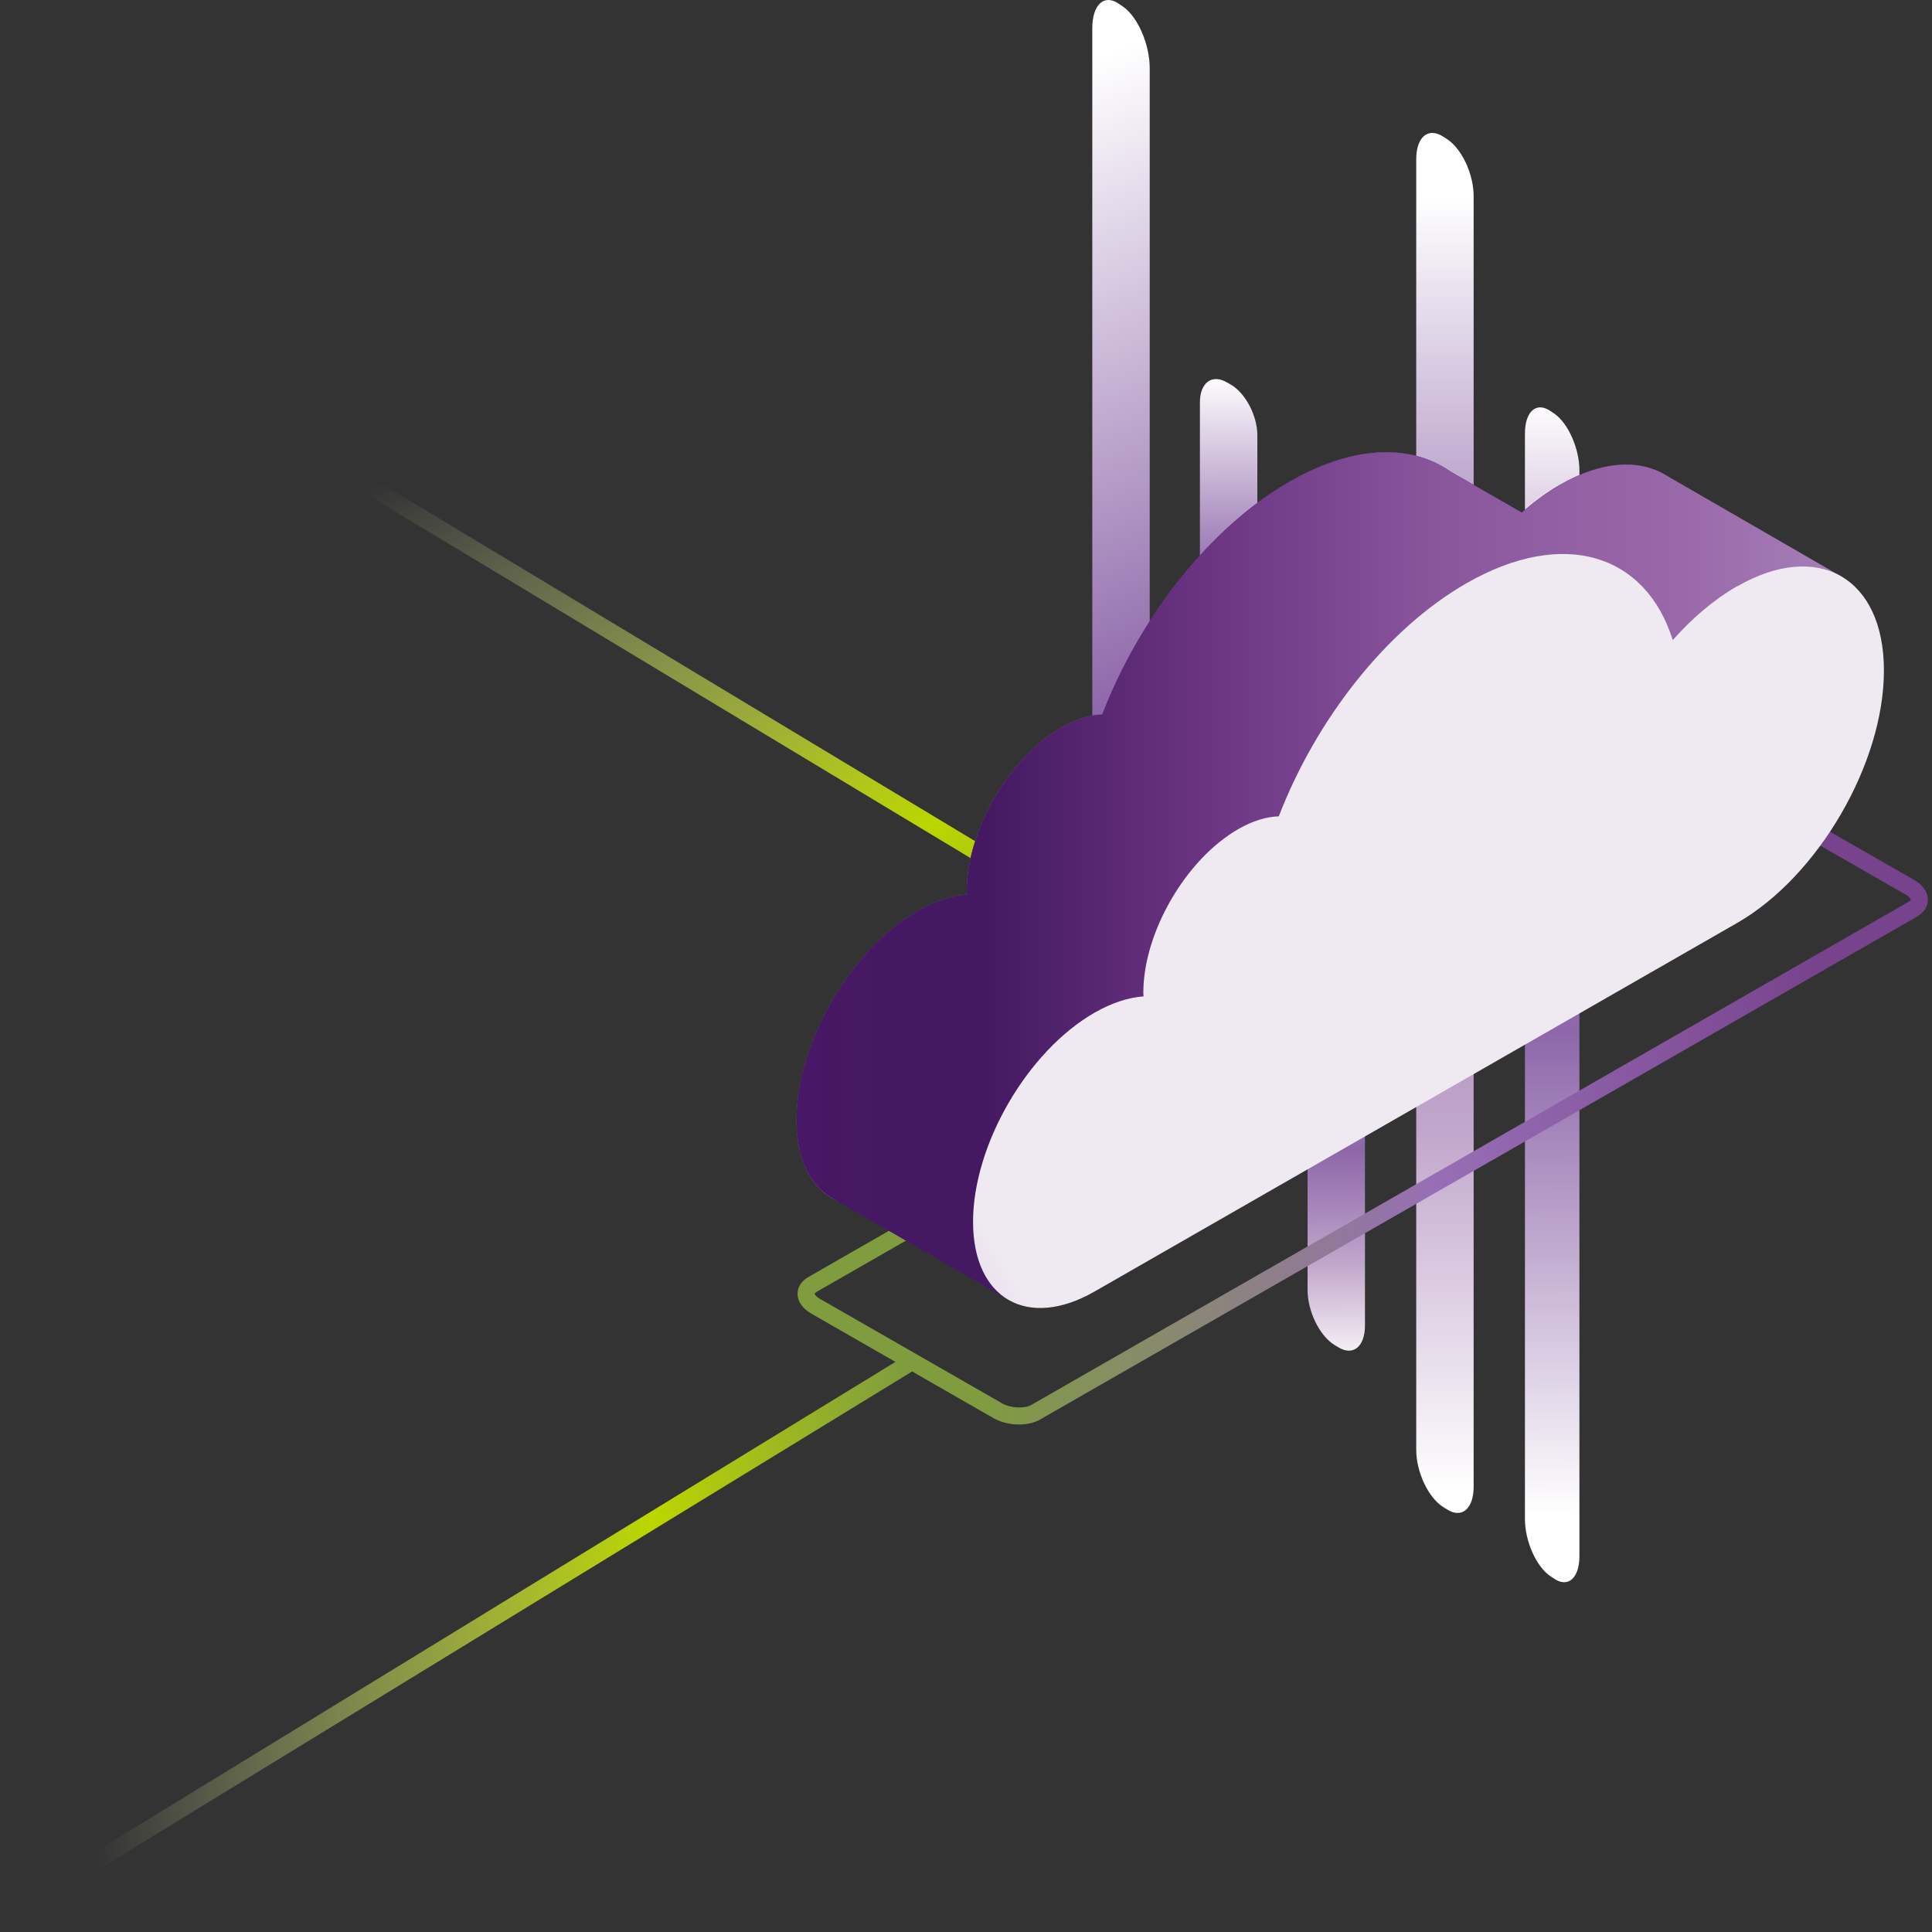 <svg width="461" height="461" viewBox="0 0 461 461" fill="none" xmlns="http://www.w3.org/2000/svg">
<rect x="0" y="0" width="461" height="461" fill="#333333" stroke="none"/>
<path d="M267.963 1.573L267.007 0.923C263.478 -1.529 260.636 1.071 260.636 6.743V264.184C260.636 269.856 263.478 276.415 267.007 278.867L267.963 279.517C271.492 281.969 274.335 279.369 274.335 273.697V16.256C274.335 10.584 271.492 4.025 267.963 1.573Z" fill="url(#paint0_linear_11195_46737)"/>
<path d="M293.645 91.746L292.689 91.21C289.16 89.189 286.317 91.332 286.317 96.006V198.474C286.317 203.149 289.16 208.553 292.689 210.574L293.645 211.11C297.174 213.13 300.016 210.988 300.016 206.314V103.845C300.016 99.171 297.174 93.766 293.645 91.746Z" fill="url(#paint1_linear_11195_46737)"/>
<path d="M319.328 159.593L318.373 159.014C314.844 156.829 312.001 159.146 312.001 164.201V307.802C312.001 312.857 314.844 318.702 318.373 320.887L319.328 321.467C322.857 323.652 325.7 321.335 325.7 316.28V172.679C325.7 167.624 322.857 161.779 319.328 159.593Z" fill="url(#paint2_linear_11195_46737)"/>
<path d="M345.257 33.174L344.301 32.572C340.772 30.301 337.93 32.709 337.93 37.963V345.953C337.93 351.207 340.772 357.282 344.301 359.553L345.257 360.155C348.786 362.427 351.629 360.019 351.629 354.765V46.774C351.629 41.52 348.786 35.445 345.257 33.174Z" fill="url(#paint3_linear_11195_46737)"/>
<path d="M370.824 98.657L369.917 98.055C366.568 95.782 363.87 98.192 363.87 103.448V362.475C363.87 367.731 366.568 373.809 369.917 376.082L370.824 376.684C374.172 378.957 376.87 376.547 376.87 371.291V112.264C376.87 107.007 374.172 100.929 370.824 98.657Z" fill="url(#paint4_linear_11195_46737)"/>
<path opacity="0.66" d="M396.427 124.307L395.471 123.771C391.942 121.751 389.1 123.893 389.1 128.567V214.871C389.1 219.545 391.942 224.95 395.471 226.97L396.427 227.506C399.956 229.527 402.799 227.384 402.799 222.71V136.407C402.799 131.732 399.956 126.328 396.427 124.307Z" fill="url(#paint5_linear_11195_46737)"/>
<path d="M243.187 339.907C241.055 339.907 238.825 339.395 237.036 338.373L193.538 313.419C191.479 312.226 190.303 310.522 190.303 308.721C190.303 307.114 191.234 305.653 192.9 304.704L402.184 184.682C405.124 183.002 410.001 183.173 413.285 185.047L456.784 210.001C458.842 211.194 460.018 212.898 460.018 214.7C460.018 216.307 459.087 217.767 457.421 218.717L248.137 338.738C246.79 339.517 245.001 339.907 243.163 339.907H243.187ZM407.109 187.555C406.007 187.555 404.953 187.75 404.218 188.188L194.934 308.209C194.518 308.453 194.395 308.647 194.395 308.696C194.395 308.794 194.591 309.305 195.596 309.889L239.095 334.843C241.129 336.011 244.413 336.182 246.128 335.208L455.411 215.187C455.828 214.943 455.95 214.724 455.95 214.675C455.95 214.578 455.754 214.067 454.75 213.483L411.251 188.529C410.099 187.871 408.555 187.531 407.134 187.531L407.109 187.555Z" fill="url(#paint6_linear_11195_46737)"/>
<path d="M0 460.462V455.776L217.324 322.724L218.374 326.803L0 460.462Z" fill="url(#paint7_linear_11195_46737)"/>
<path d="M63.543 103.537L67.736 101.396L286.042 232.848L282.872 235.641L63.543 103.537Z" fill="url(#paint8_linear_11195_46737)"/>
<path d="M372.358 115.615C366.869 118.779 361.649 123.21 357.018 128.469C350.597 107.946 330.992 101.592 307.785 114.909C288.596 125.913 271.858 147.555 263.012 170.513C260.071 170.61 256.812 171.56 253.356 173.556C240.833 180.738 230.688 198.217 230.688 212.581C230.688 212.898 230.712 213.165 230.737 213.482C227.159 213.725 223.213 214.991 219.072 217.353C203.045 226.531 190.081 248.88 190.081 267.26C190.081 285.641 203.069 293.09 219.072 283.888L372.383 195.953C391.718 184.852 407.402 157.902 407.402 135.724C407.402 113.545 391.718 104.562 372.383 115.639L372.358 115.615Z" fill="url(#paint9_linear_11195_46737)"/>
<path d="M372.359 115.615C369.173 117.441 366.085 119.729 363.144 122.31L346.014 112.474C336.604 105.901 322.954 106.193 307.785 114.884C288.596 125.888 271.858 147.531 263.012 170.489C260.071 170.586 256.812 171.535 253.356 173.532C240.833 180.713 230.688 198.193 230.688 212.557C230.688 212.873 230.712 213.141 230.737 213.458C227.159 213.701 223.214 214.967 219.072 217.329C203.045 226.507 190.081 248.855 190.081 267.236C190.081 276.341 193.267 282.744 198.438 285.787L198.56 285.86C198.56 285.86 198.56 285.86 198.585 285.86L240.564 310.083L249.729 266.262L372.359 195.929C391.694 184.828 407.378 157.878 407.378 135.699C407.378 113.521 391.694 104.538 372.359 115.615Z" fill="url(#paint10_radial_11195_46737)"/>
<path d="M439.849 137.842L397.306 113.278C390.959 109.528 382.136 109.991 372.358 115.615C369.173 117.441 366.085 119.729 363.144 122.31L346.014 112.474C336.604 105.901 322.954 106.193 307.785 114.884C288.596 125.888 271.858 147.531 263.012 170.489C260.071 170.586 256.812 171.535 253.356 173.532C240.833 180.713 230.688 198.193 230.688 212.557C230.688 212.873 230.712 213.141 230.737 213.458C227.159 213.701 223.213 214.967 219.072 217.329C203.045 226.507 190.081 248.855 190.081 267.236C190.081 276.341 193.267 282.744 198.438 285.787L198.56 285.86C198.56 285.86 198.56 285.86 198.585 285.86L240.564 310.083L249.729 266.262L372.358 195.929C388.042 186.946 401.3 167.518 405.76 148.675L439.849 137.842Z" fill="url(#paint11_linear_11195_46737)"/>
<path d="M414.485 139.888C408.995 143.053 403.775 147.484 399.144 152.742C392.723 132.219 373.118 125.865 349.911 139.182C330.722 150.186 313.984 171.829 305.138 194.786C302.197 194.884 298.938 195.833 295.482 197.829C282.96 205.011 272.814 222.491 272.814 236.854C272.814 237.171 272.838 237.439 272.863 237.755C269.285 237.999 265.34 239.265 261.198 241.626C245.171 250.804 232.183 273.153 232.183 291.534C232.183 309.914 245.171 317.364 261.198 308.161L414.509 220.227C433.844 209.125 449.529 182.175 449.529 159.997C449.529 137.819 433.844 128.835 414.509 139.912L414.485 139.888Z" fill="url(#paint12_linear_11195_46737)"/>
<defs>
<linearGradient id="paint0_linear_11195_46737" x1="298.648" y1="428.696" x2="119.499" y2="-27.571" gradientUnits="userSpaceOnUse">
<stop offset="0.25" stop-color="white"/>
<stop offset="0.361" stop-color="#C2A7CC"/>
<stop offset="0.518" stop-color="#8E67AA"/>
<stop offset="0.815" stop-color="white"/>
</linearGradient>
<linearGradient id="paint1_linear_11195_46737" x1="293.468" y1="257.284" x2="293.113" y2="89.583" gradientUnits="userSpaceOnUse">
<stop offset="0.25" stop-color="white"/>
<stop offset="0.708" stop-color="#8E67AA"/>
<stop offset="1" stop-color="white"/>
</linearGradient>
<linearGradient id="paint2_linear_11195_46737" x1="319.152" y1="383.665" x2="318.502" y2="157.021" gradientUnits="userSpaceOnUse">
<stop offset="0.25" stop-color="white"/>
<stop offset="0.361" stop-color="#C2A7CC"/>
<stop offset="0.481" stop-color="#8E67AA"/>
<stop offset="1" stop-color="white"/>
</linearGradient>
<linearGradient id="paint3_linear_11195_46737" x1="342.987" y1="373.281" x2="343.103" y2="29.377" gradientUnits="userSpaceOnUse">
<stop offset="0.05" stop-color="white"/>
<stop offset="0.3" stop-color="#C2A7CC"/>
<stop offset="0.6" stop-color="#8E67AA"/>
<stop offset="0.95" stop-color="white"/>
</linearGradient>
<linearGradient id="paint4_linear_11195_46737" x1="368.67" y1="391.114" x2="369.375" y2="95.209" gradientUnits="userSpaceOnUse">
<stop offset="0.1" stop-color="white"/>
<stop offset="0.49" stop-color="#8E67AA"/>
<stop offset="0.83" stop-color="#C2A7CC"/>
<stop offset="1" stop-color="white"/>
</linearGradient>
<linearGradient id="paint5_linear_11195_46737" x1="-432.358" y1="-247.833" x2="-387.821" y2="-325.485" gradientUnits="userSpaceOnUse">
<stop stop-color="#5665D7"/>
<stop offset="0.13" stop-color="#4F93DA"/>
<stop offset="0.24" stop-color="#49B8DC"/>
<stop offset="0.34" stop-color="#45D2DE"/>
<stop offset="0.43" stop-color="#42E2DF"/>
<stop offset="0.51" stop-color="#42E8E0"/>
<stop offset="0.57" stop-color="#43E0DF"/>
<stop offset="0.67" stop-color="#46CBDE"/>
<stop offset="0.8" stop-color="#4BA9DB"/>
<stop offset="0.93" stop-color="#537AD8"/>
<stop offset="1" stop-color="#5761D7"/>
</linearGradient>
<linearGradient id="paint6_linear_11195_46737" x1="190.303" y1="261.737" x2="460.018" y2="261.737" gradientUnits="userSpaceOnUse">
<stop offset="0.159" stop-color="#7F9C3F"/>
<stop offset="0.567" stop-color="#976EB5"/>
<stop offset="0.899" stop-color="#78438D"/>
</linearGradient>
<linearGradient id="paint7_linear_11195_46737" x1="12.53" y1="378.795" x2="218.365" y2="365.753" gradientUnits="userSpaceOnUse">
<stop offset="0.03" stop-color="#ECFFBE" stop-opacity="0"/>
<stop offset="0.697" stop-color="#BCD600"/>
<stop offset="1" stop-color="#7F9C3F"/>
</linearGradient>
<linearGradient id="paint8_linear_11195_46737" x1="142.325" y1="77.312" x2="247.023" y2="254.02" gradientUnits="userSpaceOnUse">
<stop offset="0.03" stop-color="#ECFFBE" stop-opacity="0"/>
<stop offset="0.697" stop-color="#BCD600"/>
<stop offset="1" stop-color="#7F9C3F"/>
</linearGradient>
<linearGradient id="paint9_linear_11195_46737" x1="-58.139" y1="383.828" x2="158.466" y2="257.944" gradientUnits="userSpaceOnUse">
<stop stop-color="#481765"/>
<stop offset="0.18" stop-color="#431860"/>
<stop offset="0.39" stop-color="#592F73"/>
<stop offset="0.61" stop-color="#6D4484"/>
<stop offset="0.85" stop-color="#936BA5"/>
<stop offset="1" stop-color="#B083BC"/>
</linearGradient>
<radialGradient id="paint10_radial_11195_46737" cx="0" cy="0" r="1" gradientUnits="userSpaceOnUse" gradientTransform="translate(241.128 176.648) scale(103.661 102.98)">
<stop stop-color="#6B3583"/>
<stop offset="1" stop-color="#481765"/>
</radialGradient>
<linearGradient id="paint11_linear_11195_46737" x1="190.057" y1="209.002" x2="439.849" y2="209.002" gradientUnits="userSpaceOnUse">
<stop stop-color="#481765"/>
<stop offset="0.18" stop-color="#441961"/>
<stop offset="0.39" stop-color="#6A3482"/>
<stop offset="0.61" stop-color="#89569C"/>
<stop offset="0.85" stop-color="#9A69AA"/>
<stop offset="1" stop-color="#A680B6"/>
</linearGradient>
<linearGradient id="paint12_linear_11195_46737" x1="5.101" y1="395.994" x2="221.705" y2="270.109" gradientUnits="userSpaceOnUse">
<stop stop-color="#89589D"/>
<stop offset="0.29" stop-color="#9B70AC"/>
<stop offset="0.64" stop-color="#AE8BBC"/>
<stop offset="1" stop-color="#EFE9F2"/>
</linearGradient>
</defs>
</svg>
